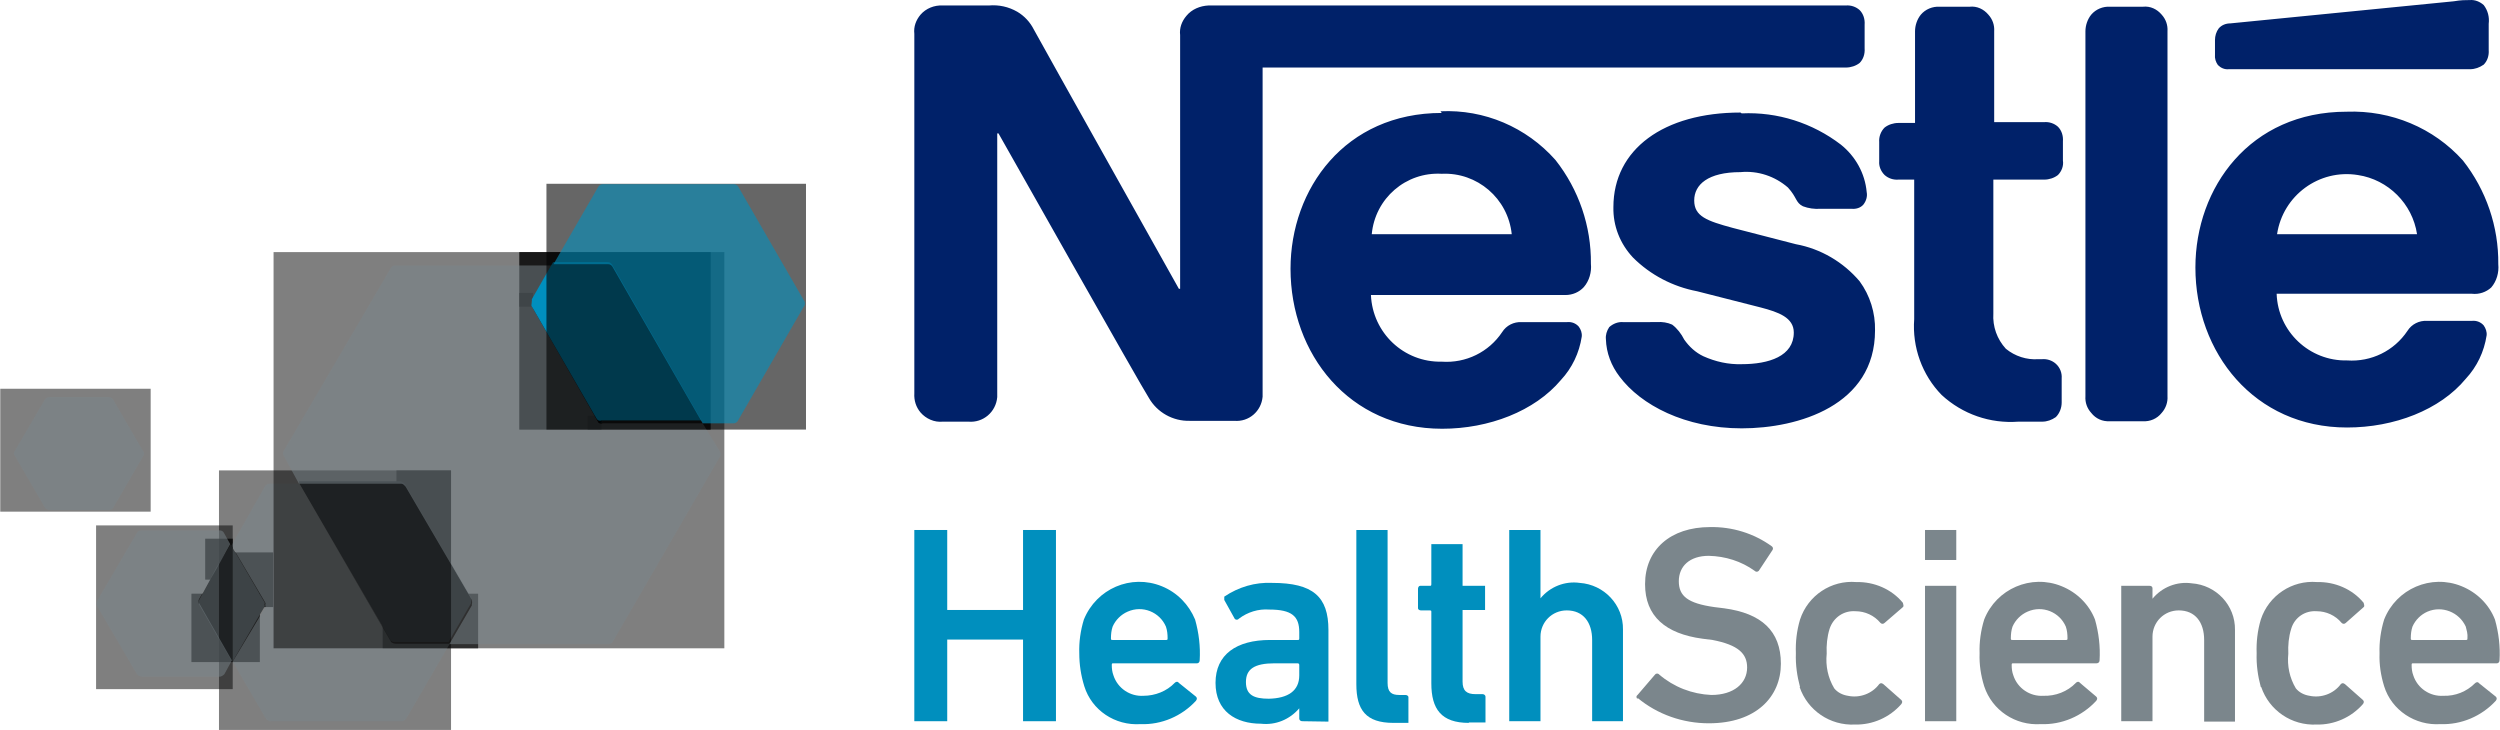 <?xml version="1.0" encoding="UTF-8"?>
<!DOCTYPE svg PUBLIC "-//W3C//DTD SVG 1.1//EN" "http://www.w3.org/Graphics/SVG/1.1/DTD/svg11.dtd">
<!-- Creator: CorelDRAW 2017 -->
<svg xmlns="http://www.w3.org/2000/svg" xml:space="preserve" width="2346px" height="685px" version="1.1" style="shape-rendering:geometricPrecision; text-rendering:geometricPrecision; image-rendering:optimizeQuality; fill-rule:evenodd; clip-rule:evenodd"
viewBox="0 0 2311.14 674.96"
 xmlns:xlink="http://www.w3.org/1999/xlink">
 <defs>
  <style type="text/css">
   <![CDATA[
    .fil8 {fill:#002169}
    .fil0 {fill:#008FBE}
    .fil1 {fill:#7B868C}
    .fil2 {fill:black;fill-opacity:0.251}
    .fil3 {fill:#7B868C;fill-opacity:0.251}
    .fil4 {fill:black;fill-opacity:0.502}
    .fil5 {fill:#7B868C;fill-opacity:0.502}
    .fil6 {fill:black;fill-opacity:0.6}
    .fil7 {fill:#008FBE;fill-opacity:0.6}
   ]]>
  </style>
 </defs>
 <g id="Layer_x0020_1">
  <g id="Capa_2">
   <g id="Capa_1-2">
    <g>
     <path class="fil0" d="M1077.85 579.42c-5.78,-13.48 -21.57,-20.03 -35.44,-13.86 -6.16,2.69 -11.17,7.7 -13.87,13.86 -1.15,3.47 -1.54,6.94 -1.54,10.79 0,1.16 0,1.54 1.54,1.54l49.31 0c1.16,0 1.54,0 1.54,-1.54 0,-3.85 -0.38,-7.32 -1.54,-10.79l0 0zm-75.5 55.09c-3.09,-10.02 -4.63,-20.03 -4.63,-30.43 -0.38,-10.4 1.16,-21.19 4.24,-31.21 11.56,-28.5 43.53,-42.37 72.04,-30.81 14.25,5.77 25.04,16.95 30.81,30.81 3.47,12.33 5.01,25.04 4.24,37.76 0,1.54 -1.15,2.69 -2.31,2.69 0,0 0,0 -0.39,0l-77.04 0c-1.15,0 -1.54,0 -1.54,1.54 0,3.47 0.39,6.55 1.54,9.63 3.85,11.95 15.41,19.65 27.74,18.88 10.79,0 21.57,-4.24 28.89,-11.94 1.16,-1.16 2.7,-1.54 3.85,0l15.8 12.71c1.15,1.16 1.15,2.31 0,3.85 -13.1,14.25 -31.98,22.34 -51.24,21.57 -23.5,1.55 -45.07,-12.71 -52,-35.05z"/>
    </g>
    <g>
     <path class="fil0" d="M1201.12 624.49l0 -9.63c0,-0.77 -0.38,-1.54 -1.54,-1.54 0,0 0,0 -0.39,0l-20.8 0c-18.87,0 -26.58,5.4 -26.58,17.34 0,11.94 7.32,15.41 21.19,15.41 17.72,-0.39 28.12,-7.32 28.12,-21.58l0 0zm2.7 42.38c-1.54,0 -2.7,-1.16 -2.7,-2.31 0,0 0,0 0,-0.39l0 -9.24c-8.86,10.4 -21.96,15.79 -35.44,14.25 -23.11,0 -41.99,-11.56 -41.99,-37.75 0,-26.2 19.26,-39.68 50.47,-39.68l25.42 0c1.16,0 1.54,0 1.54,-1.54l0 -5.78c0,-14.64 -6.93,-20.8 -27.73,-20.8 -10.02,-0.77 -20.04,2.31 -28.13,8.47 -0.77,1.16 -2.69,1.16 -3.46,0.39 0,0 0,0 -0.39,-0.39l-9.63 -17.33c0,-1.16 0,-2.7 0,-3.08 13.1,-8.86 28.51,-13.49 44.3,-12.71 37.75,0 52.01,12.71 52.01,43.53l0 84.74 -24.27 -0.38z"/>
    </g>
    <path class="fil0" d="M1288.18 668.41c-25.42,0 -34.28,-11.94 -34.28,-35.83l0 -142.53 28.89 0 0 141.38c0,8.47 3.46,11.17 10.78,11.17l5.78 0c1.16,0 2.7,0.77 2.7,1.93 0,0 0,0.38 0,0.38l0 23.5 -13.87 0z"/>
    <path class="fil0" d="M1357.91 668.41c-25.43,0 -34.67,-12.71 -34.67,-36.6l0 -65.87c0,-1.15 0,-1.54 -1.54,-1.54l-8.09 0c-1.16,0 -2.7,-0.77 -2.7,-1.93 0,0 0,-0.38 0,-0.38l0 -17.72c0,-1.16 0.77,-2.7 1.93,-2.7 0,0 0.38,0 0.38,0l8.48 0c1.15,0 1.54,0 1.54,-1.54l0 -36.98 28.89 0 0 38.52 20.8 0 0 22.34 -20.8 0 0 66.26c0,8.48 3.85,11.56 11.94,11.56l6.55 0c1.54,0 2.7,1.15 2.7,2.31 0,0 0,0 0,0.38l0 23.5 -15.41 0 0 0.39z"/>
    <path class="fil0" d="M1471.93 666.87l0 -75.12c0,-16.18 -8.09,-27.35 -23.5,-27.35 -13.48,0 -24.27,10.79 -24.27,24.27 0,1.15 0,1.92 0,3.08l0 75.12 -28.89 0 0 -176.82 28.89 0 0 63.18c8.86,-10.79 22.73,-16.18 36.22,-14.26 22.72,1.55 40.44,20.42 40.06,43.15l0 84.75 -28.51 0z"/>
    <g>
     <path class="fil1" d="M1513.92 646.45c-1.15,-1.15 -1.54,-2.7 0,-3.85l16.18 -18.88c0.77,-1.15 2.7,-1.15 3.47,-0.38 0,0 0,0 0.38,0.38 13.49,11.56 30.44,18.11 48.16,18.88 20.8,0 33.12,-10.79 33.12,-25.43 0,-12.71 -8.09,-20.8 -31.97,-25.42l-9.24 -1.16c-34.29,-4.62 -53.16,-20.8 -53.16,-50.46 0,-31.97 23.49,-52.77 60.09,-52.77 20.42,-0.39 40.45,5.77 57.01,17.72 1.16,0.77 1.54,2.31 0.77,3.46 0,0 0,0 0,0l-12.71 19.26c-1.15,1.16 -2.7,1.16 -3.85,0 0,0 0,0 0,0 -12.33,-8.86 -26.97,-13.48 -42.38,-13.86 -17.72,0 -27.73,9.63 -27.73,23.49 0,13.87 8.47,20.42 32.74,23.89l9.25 1.15c34.28,4.63 52.39,20.8 52.39,51.24 0,30.43 -22.73,55.08 -66.65,55.08 -23.88,0 -47.38,-8.09 -65.87,-23.49l0 1.15zm0 0l0 0 0 0z"/>
    </g>
    <g>
     <path class="fil1" d="M1664.16 635.28c-2.7,-10.02 -4.24,-20.42 -3.85,-31.2 -0.39,-10.4 0.77,-20.8 3.85,-31.21 7.32,-22.34 28.89,-36.59 52,-34.67 16.57,-0.38 32.75,6.55 43.15,19.27 0,1.15 1.15,2.69 0,3.85l-16.95 14.64c-1.16,1.15 -2.7,1.15 -3.85,0 -5.78,-6.94 -14.26,-10.79 -23.12,-10.79 -10.78,-0.77 -20.41,5.78 -23.88,16.18 -2.31,7.32 -3.08,15.41 -2.7,23.11 -1.15,11.17 1.16,22.34 6.94,31.98 3.08,3.85 7.7,6.16 12.71,6.93 10.78,2.31 22.34,-1.93 28.89,-10.79 1.15,-1.15 2.31,-1.15 3.85,0l16.57 14.64c1.15,1.16 1.15,2.31 0,3.85 -10.79,12.33 -26.58,19.26 -42.76,18.88 -23.12,1.15 -43.92,-13.1 -51.24,-34.67l0.39 0zm0 0l0 0 0 0z"/>
    </g>
    <path class="fil1" d="M1779.72 666.87l0 -125.2 28.9 0 0 125.2 -28.9 0zm0 -149.08l0 -27.74 28.9 0 0 27.74 -28.9 0z"/>
    <g>
     <path class="fil1" d="M1909.93 579.42c-5.78,-13.48 -21.57,-20.03 -35.44,-13.86 -6.16,2.69 -11.17,7.7 -13.87,13.86 -1.15,3.47 -1.54,6.94 -1.54,10.79 0,1.16 0,1.54 1.54,1.54l49.31 0c1.15,0 1.54,0 1.54,-1.54 0,-3.85 -0.38,-7.32 -1.54,-10.79l0 0zm-75.5 55.09c-3.09,-10.02 -4.63,-20.03 -4.24,-30.43 -0.39,-10.4 1.15,-21.19 4.24,-31.21 11.17,-28.5 43.53,-42.37 71.65,-30.81 14.25,5.77 25.42,16.95 30.81,30.81 3.47,12.33 5.01,25.04 4.24,37.76 0,1.54 -1.15,2.69 -2.69,2.69 0,0 0,0 0,0l-77.05 0c-1.15,0 -1.54,0 -1.54,1.54 0,3.47 0.38,6.55 1.54,9.63 3.85,11.95 15.41,19.65 27.74,18.88 11.17,0.38 22.34,-3.85 30.05,-11.94 1.15,-1.16 2.69,-1.54 3.85,0l15.02 12.71c1.16,1.16 1.16,2.31 0,3.85 -13.1,14.25 -31.97,22.34 -51.23,21.57 -23.5,1.55 -45.08,-12.71 -52.39,-35.05z"/>
    </g>
    <path class="fil1" d="M2037.82 666.87l0 -75.12c0,-16.18 -8.09,-27.35 -23.5,-27.35 -13.48,0 -24.27,10.79 -24.27,24.27 0,1.15 0,1.92 0,3.08l0 75.12 -28.89 0 0 -125.2 26.2 0c1.54,0 2.69,0.77 2.69,2.31 0,0 0,0.39 0,0.39l0 9.24c8.86,-10.78 22.73,-16.18 36.22,-14.25 22.72,1.54 40.44,20.42 40.06,43.14l0 84.75 -28.51 0 0 -0.38z"/>
    <g>
     <path class="fil1" d="M2090.21 635.28c-2.69,-10.02 -4.23,-20.42 -3.85,-31.2 -0.38,-10.4 0.77,-20.8 3.85,-31.21 7.32,-22.34 28.89,-36.59 52.01,-34.67 16.56,-0.38 32.74,6.55 43.14,19.27 0,1.15 1.16,2.69 0,3.85l-16.56 14.64c-1.16,1.15 -2.7,1.15 -3.85,0 -5.78,-6.94 -14.26,-10.79 -23.12,-10.79 -10.78,-0.77 -20.41,5.78 -23.5,16.18 -2.31,7.32 -3.08,15.41 -2.69,23.11 -1.16,11.17 1.15,22.34 6.93,31.98 3.08,3.85 7.71,6.16 12.71,6.93 10.79,2.31 22.35,-1.93 28.89,-10.79 1.16,-1.15 2.32,-1.15 3.86,0l16.56 14.64c1.16,1.16 1.16,2.31 0,3.85 -10.79,12.33 -26.58,19.26 -42.76,18.88 -23.11,1.15 -43.91,-13.1 -51.23,-34.67l-0.39 0zm0 0l0 0 0 0z"/>
    </g>
    <g>
     <path class="fil1" d="M2279.74 579.42c-6.16,-13.48 -21.96,-19.64 -35.44,-13.86 -6.16,2.69 -11.17,7.7 -13.87,13.86 -1.15,3.47 -1.54,6.94 -1.54,10.79 0,1.16 0,1.54 1.54,1.54l49.31 0c1.16,0 1.54,0 1.54,-1.54 0.39,-4.24 -0.77,-7.7 -1.54,-10.79l0 0zm-75.5 55.09c-3.08,-10.02 -4.63,-20.03 -4.24,-30.43 -0.38,-10.4 1.16,-21.19 4.24,-31.21 11.17,-28.5 43.53,-42.37 71.65,-30.81 14.25,5.77 25.42,16.95 30.82,30.81 3.46,12.33 5.01,25.04 4.23,37.76 0,1.54 -1.15,2.69 -2.31,2.69 0,0 0,0 -0.38,0l-77.05 0c-1.15,0 -1.54,0 -1.54,1.54 0,3.47 0.39,6.55 1.54,9.63 3.86,11.95 15.41,19.65 27.74,18.88 11.17,0.38 21.57,-3.85 29.28,-11.56 1.15,-1.15 2.69,-1.54 3.85,0l15.41 12.33c1.15,1.16 1.15,2.31 0,3.85 -13.1,14.25 -31.98,22.34 -51.24,21.57 -23.11,1.55 -45.07,-12.71 -52,-35.05z"/>
    </g>
    <g>
     <g>
      <g>
       <polygon class="fil2" points="366.35,523.18 416.81,523.18 416.81,434.96 366.35,434.96 "/>
      </g>
      <g>
       <polygon class="fil3" points="374.82,448.83 414.5,517.02 374.82,448.83 373.28,447.29 "/>
      </g>
     </g>
    </g>
    <g>
     <g>
      <g>
       <polygon class="fil4" points="366.35,523.18 416.81,523.18 416.81,434.96 366.35,434.96 "/>
      </g>
      <g>
       <polygon class="fil5" points="374.82,448.83 414.5,517.02 374.82,448.83 373.28,447.29 "/>
      </g>
     </g>
    </g>
    <g>
     <g>
      <g>
       <polygon class="fil2" points="353.63,599.45 441.85,599.45 441.85,548.99 353.63,548.99 "/>
      </g>
      <g>
       <path class="fil3" d="M436.07 557.85l-0.77 1.16 -20.8 35.82 -49.69 0c-1.55,0 -2.7,-0.77 -3.86,-1.54 1.16,1.16 2.31,1.54 3.86,1.54l49.69 0 20.8 -35.82c0.77,-0.39 0.77,-0.39 0.77,-1.16z"/>
      </g>
     </g>
    </g>
    <g>
     <g>
      <g>
       <polygon class="fil4" points="353.63,599.45 441.85,599.45 441.85,548.99 353.63,548.99 "/>
      </g>
      <g>
       <path class="fil5" d="M436.07 557.85l-0.77 1.16 -20.8 35.82 -49.69 0c-1.55,0 -2.7,-0.77 -3.86,-1.54 1.16,1.16 2.31,1.54 3.86,1.54l49.69 0 20.8 -35.82c0.77,-0.39 0.77,-0.39 0.77,-1.16z"/>
      </g>
     </g>
    </g>
    <g>
     <g>
      <g>
       <polygon class="fil6" points="479.99,283.57 492.7,283.57 492.7,270.86 479.99,270.86 "/>
      </g>
      <g>
       <line class="fil7" x1="491.16" y1="281.65" x2="491.16" y2= "281.65" />
      </g>
     </g>
    </g>
    <g>
     <g>
      <g>
       <polygon class="fil4" points="479.99,283.57 492.7,283.57 492.7,270.86 479.99,270.86 "/>
      </g>
      <g>
       <line class="fil5" x1="491.16" y1="281.65" x2="491.16" y2= "281.65" />
      </g>
     </g>
    </g>
    <g>
     <g>
      <g>
       <polygon class="fil6" points="543.16,397.21 555.88,397.21 555.88,384.5 543.16,384.5 "/>
      </g>
      <g>
       <path class="fil7" d="M552.79 388.74c0,0 1.16,1.15 1.54,1.15 0.39,0 -1.15,-0.38 -1.54,-1.15z"/>
      </g>
     </g>
    </g>
    <g>
     <g>
      <g>
       <polygon class="fil4" points="543.16,397.21 555.88,397.21 555.88,384.5 543.16,384.5 "/>
      </g>
      <g>
       <path class="fil5" d="M552.79 388.74c0,0 1.16,1.15 1.54,1.15 0.39,0 -1.15,-0.38 -1.54,-1.15z"/>
      </g>
     </g>
    </g>
    <g>
     <g>
      <g>
       <polygon class="fil6" points="479.99,397.21 656.8,397.21 656.8,233.11 479.99,233.11 "/>
      </g>
      <g>
       <path class="fil7" d="M561.65 243.89l-50.46 0 -19.65 34.29c0,0 0,1.54 0,2.7 -0.38,-0.77 -0.38,-1.93 0,-2.7l19.65 -34.29 50.46 0c1.93,0 3.86,0.77 4.63,2.7l83.2 145.23 -83.59 -145.61c-0.38,-1.55 -2.31,-2.7 -4.24,-2.32z"/>
      </g>
     </g>
    </g>
    <g>
     <g>
      <g>
       <polygon class="fil4" points="479.99,397.21 656.8,397.21 656.8,233.11 479.99,233.11 "/>
      </g>
      <g>
       <path class="fil5" d="M561.65 243.89l-50.46 0 -19.65 34.29c0,0 0,1.54 0,2.7 -0.38,-0.77 -0.38,-1.93 0,-2.7l19.65 -34.29 50.46 0c1.93,0 3.86,0.77 4.63,2.7l83.2 145.23 -83.59 -145.61c-0.38,-1.55 -2.31,-2.7 -4.24,-2.32z"/>
      </g>
     </g>
    </g>
    <path class="fil1" d="M361.34 593.68l0 0 -84.75 -146.39 84.75 145.62c0,0 -0.39,0 0,0.77z"/>
    <path class="fil1" d="M436.07 557.85c0.39,-1.15 0,-2.7 -0.77,-3.85 1.16,1.15 1.54,2.7 0.77,3.85z"/>
    <polygon class="fil1" points="435.3,554.38 414.11,517.79 "/>
    <path class="fil1" d="M370.58 446.52c1.16,0 1.93,0.39 2.7,1.16 0,-1.16 -1.54,-1.16 -2.7,-1.16l0 0z"/>
    <path class="fil1" d="M276.2 446.52l84.75 145.62 0 0c1.16,1.15 2.31,1.54 3.86,1.54l49.69 0 20.8 -35.83c0,0 0,0 0,-1.15 0.38,-1.16 0.38,-2.7 0,-3.86l-21.57 -36.98 -39.68 -68.18 -1.54 -1.54c-1.16,0 -1.54,-1.16 -2.7,-1.16l-93.61 0 0 1.54z"/>
    <path class="fil0" d="M491.54 283.19c0,0 0,0 0,-1.16 0,-0.77 0,0.77 0,1.16l60.48 104.78 0 0 0 0 -60.48 -104.78z"/>
    <path class="fil0" d="M554.33 389.89c0.77,0.39 1.93,0.39 2.7,0l0 0c-0.77,0.77 -1.92,0.77 -2.7,0z"/>
    <g>
     <g>
      <g>
       <polygon class="fil4" points="214.57,561.32 252.32,561.32 252.32,510.85 214.57,510.85 "/>
      </g>
      <g>
       <path class="fil5" d="M244.62 558.62c0.38,-0.77 0.38,-1.54 0,-2.31l-25.43 -43.15 25.43 43.15c-0.39,0.77 0,1.16 0,2.31z"/>
      </g>
     </g>
    </g>
    <g>
     <g>
      <g>
       <polygon class="fil4" points="214.57,561.32 252.32,561.32 252.32,510.85 214.57,510.85 "/>
      </g>
      <g>
       <path class="fil5" d="M244.62 558.62c0.38,-0.77 0.38,-1.54 0,-2.31l-25.43 -43.15 25.43 43.15c-0.39,0.77 0,1.16 0,2.31z"/>
      </g>
     </g>
    </g>
    <g>
     <g>
      <g>
       <polygon class="fil4" points="176.82,612.17 239.99,612.17 239.99,548.99 176.82,548.99 "/>
      </g>
      <g>
       <polygon class="fil5" points="214.57,611.4 184.14,559.01 184.14,559.01 214.57,611.4 238.84,570.18 "/>
      </g>
     </g>
    </g>
    <g>
     <g>
      <g>
       <polygon class="fil4" points="176.82,612.17 239.99,612.17 239.99,548.99 176.82,548.99 "/>
      </g>
      <g>
       <polygon class="fil5" points="214.57,611.4 184.14,559.01 184.14,559.01 214.57,611.4 238.84,570.18 "/>
      </g>
     </g>
    </g>
    <g>
     <g>
      <g>
       <polygon class="fil4" points="189.53,535.89 214.95,535.89 214.95,498.14 189.53,498.14 "/>
      </g>
      <g>
       <polygon class="fil5" points="213.8,502.76 200.32,525.88 "/>
      </g>
     </g>
    </g>
    <g>
     <g>
      <g>
       <polygon class="fil4" points="189.53,535.89 214.95,535.89 214.95,498.14 189.53,498.14 "/>
      </g>
      <g>
       <polygon class="fil5" points="213.8,502.76 200.32,525.88 "/>
      </g>
     </g>
    </g>
    <path class="fil1" d="M238.45 570.56l5.78 -9.63c0.39,-0.77 0.39,-1.54 0,-2.31 0.39,0.77 0.39,1.54 0,2.31l-5.78 9.63z"/>
    <polygon class="fil1" points="213.8,502.76 219.19,513.17 "/>
    <path class="fil1" d="M184.14 554.38l16.18 -28.12 -16.18 28.12c-1.16,1.55 -1.16,3.47 0,5.01 -1.16,-1.54 -1.16,-3.85 0,-5.01z"/>
    <path class="fil1" d="M184.14 554.38c-1.16,1.55 -1.16,3.47 0,5.01l0 0 30.43 52.78 23.88 -41.22 5.78 -9.63c0.39,-0.77 0.39,-1.54 0,-2.31 0.39,-0.77 0.39,-1.54 0,-2.31l-25.42 -43.53 -5.78 -9.63 -13.49 21.95 -15.4 28.89z"/>
    <g>
     <g>
      <g>
       <polygon class="fil4" points="202.24,674.96 416.81,674.96 416.81,434.96 202.24,434.96 "/>
      </g>
      <g>
       <path class="fil5" d="M361.34 593.68l0 0 -84.75 -146.39 -27.74 0c-1.92,0 -3.46,1.16 -4.23,2.7l-30.82 54.31 5.78 9.63 25.42 43.15c0.39,0.77 0.39,1.54 0,2.31 0.39,0.77 0.39,1.54 0,2.31l-5.78 9.63 -24.27 40.45 30.44 52.39c0.77,1.54 2.69,2.31 4.23,2.7l121.73 0c1.93,-0.39 3.47,-1.16 4.24,-2.7l40.06 -68.95 -49.3 0c-1.93,0 -3.47,-0.39 -5.01,-1.54z"/>
      </g>
     </g>
    </g>
    <g>
     <g>
      <g>
       <polygon class="fil4" points="252.71,599.45 669.52,599.45 669.52,233.11 252.71,233.11 "/>
      </g>
      <g>
       <path class="fil5" d="M649.48 391.44l-92.45 0c-0.77,0.38 -1.93,0.38 -2.7,0 0,0 -1.15,0 -1.54,-1.16l0 0 -60.48 -105.55c0,0 0,0 0,-1.16l0 -1.15c-0.38,-0.77 -0.38,-1.93 0,-2.7l19.65 -34.28 -146.77 0c-1.93,0 -3.47,1.15 -4.24,2.69l-98.61 168.34c-1.16,1.55 -1.16,3.86 0,5.4l13.86 25.42 94.38 0c1.16,0 1.93,0.39 2.7,1.16l1.54 1.54 39.68 67.8 21.57 36.98c0.39,1.15 0.39,2.7 0,3.85 0,0.39 0,0.77 0,1.16l-20.8 35.82 147.15 0c1.93,0 3.47,-1.15 4.24,-2.69l98.62 -170.27c1.15,-1.54 1.15,-3.85 0,-5.4l-15.8 -25.8z"/>
      </g>
     </g>
    </g>
    <path class="fil0" d="M491.16 281.65c0,0.38 0,0.77 0,1.15l60.48 104.78 0 0c0,0 1.15,1.16 1.54,1.16 0.77,0.38 1.93,0.38 2.7,0l92.45 0 -82.44 -143.69c-0.77,-1.54 -2.31,-2.7 -4.24,-2.7l-50.46 0 -19.65 34.29c0,0 0,1.54 0,2.7l-0.38 2.31z"/>
    <polygon class="fil0" points="845.18,490.05 875.61,490.05 875.61,564.01 945.72,564.01 945.72,490.05 976.15,490.05 976.15,666.87 945.72,666.87 945.72,591.37 875.61,591.37 875.61,666.87 845.18,666.87 "/>
    <g>
     <path class="fil8" d="M2105.24 216.54c5.39,-35.82 38.9,-60.48 74.73,-54.7 28.12,4.24 50.46,26.58 54.7,54.7l-129.43 0zm64.33 -113.25c-89.37,0 -139.84,70.11 -139.84,144.07 0,78.59 54.32,147.93 140.22,147.93 43.53,0 85.91,-16.18 109.79,-45.07 10.4,-11.18 16.95,-25.04 19.26,-40.07 0.39,-3.08 -0.77,-6.55 -2.69,-9.24 -2.7,-3.08 -6.55,-4.63 -10.79,-4.24l-41.6 0c-7.32,-0.38 -14.26,3.08 -18.11,9.25 -12.33,18.49 -33.51,28.89 -55.86,27.35 -34.67,0.77 -63.94,-26.58 -65.1,-61.64l180.67 0c6.55,0.77 13.1,-1.54 17.72,-5.78 5.01,-5.78 7.32,-13.87 6.55,-21.57 0.38,-34.67 -11.17,-68.57 -32.74,-95.92 -26.97,-30.05 -66.26,-46.61 -107.48,-45.07l0 0zm114.02 -39.29c4.63,0 8.86,-1.55 12.72,-4.24 3.46,-3.47 5,-8.48 4.62,-13.48l0 -24.27c0.77,-6.17 -0.77,-12.33 -4.62,-17.34 -3.47,-3.08 -8.09,-5.01 -12.72,-4.62 -4.23,0 -8.09,0 -15.02,1.15l-206.48 20.42c-4.23,0 -8.09,1.54 -10.78,4.62 -2.32,3.09 -3.47,6.94 -3.47,10.79l0 13.48c-0.39,3.47 0.77,6.94 2.7,9.63 2.69,2.7 6.16,4.24 10.01,3.86l223.04 0zm-1015.44 152.54c3.08,-33.13 31.59,-57.78 64.72,-55.85 32.74,-1.55 61.25,22.72 64.71,55.85l-129.43 0zm659.89 149.86c-0.39,5.77 1.54,11.17 5.39,15.4 4.24,5.4 10.4,8.09 17.33,7.71l30.43 0c6.55,0.38 13.1,-2.31 17.34,-7.71 3.85,-4.23 5.78,-10.01 5.39,-15.4l0 -337.46c0.39,-5.78 -1.54,-11.17 -5.39,-15.41 -4.24,-5.01 -10.4,-8.09 -17.34,-7.32l-30.43 0c-6.55,-0.38 -13.09,2.31 -17.33,7.32 -3.47,4.24 -5.39,10.02 -5.39,15.41l0 337.46zm-157.95 -252.71l-15.02 0c-4.62,0 -9.25,1.54 -12.71,4.24 -3.47,3.46 -5.4,8.47 -5.01,13.48l0 17.72c-0.39,4.62 1.54,9.24 5.01,12.71 3.46,3.08 8.09,4.62 12.71,4.24l14.64 0 0 129.05c-1.93,25.81 7.32,51.62 25.42,70.11 19.26,17.72 44.69,26.58 70.88,24.65l21.96 0c4.63,0 8.86,-1.54 12.71,-4.23 3.47,-3.47 5.4,-8.48 5.4,-13.49l0 -22.34c0.38,-5.01 -1.54,-10.02 -5.4,-13.48 -3.46,-3.08 -8.09,-4.63 -12.71,-4.24l-3.47 0c-10.78,0.77 -21.57,-2.7 -30.04,-9.63 -8.09,-8.86 -12.33,-20.42 -11.56,-32.74l0 -123.66 47 0c4.62,0 9.24,-1.54 12.71,-4.24 3.47,-3.46 5.39,-8.47 4.62,-13.48l0 -17.72c0.39,-5.01 -1.15,-10.02 -4.62,-13.48 -3.47,-3.09 -8.09,-4.63 -12.71,-4.24l-46.23 0 0 -83.98c0.39,-5.78 -1.54,-11.17 -5.39,-15.41 -4.24,-5.01 -10.4,-8.09 -17.34,-7.32l-27.73 0c-6.55,-0.38 -13.1,2.31 -17.34,7.32 -3.47,4.24 -5.39,10.02 -5.39,15.41l0 84.75 -0.39 0zm-161.02 -9.63c-70.88,0 -117.49,33.9 -117.49,87.45 -0.39,17.33 6.16,33.89 18.1,46.61 16.18,16.18 36.99,26.96 59.33,31.2l58.94 15.02c16.18,4.24 30.43,9.25 30.43,23.12 0,21.95 -23.11,29.27 -48.15,29.27 -12.33,0.39 -24.27,-2.31 -35.44,-7.32 -7.32,-3.46 -13.1,-8.86 -17.72,-15.41 -2.7,-5.39 -6.55,-10.4 -11.17,-13.86 -4.24,-1.93 -9.25,-2.7 -13.87,-2.32l-31.59 0.01c-4.62,-0.39 -9.25,1.54 -12.71,4.62 -2.31,3.47 -3.47,7.32 -3.08,11.17 0.38,12.71 5,24.66 12.71,34.67 19.64,26.2 60.48,47.77 112.87,47.77 52.39,0 123.27,-21.19 123.27,-90.53 0.38,-16.18 -4.62,-32.36 -14.25,-45.46 -15.03,-17.72 -35.83,-30.04 -58.94,-34.28l-58.17 -15.02c-24.27,-6.55 -35.83,-10.79 -35.83,-25.43 0,-14.64 12.71,-26.19 42.76,-26.19 16.18,-1.54 31.97,3.85 43.92,14.25 8.47,9.25 6.93,13.87 13.86,17.33 5.01,1.93 10.79,2.7 16.18,2.32l28.9 0c3.85,0.38 8.09,-0.77 10.78,-3.86 2.7,-3.46 3.85,-7.7 3.08,-11.55 -1.54,-17.34 -10.4,-33.13 -23.88,-43.92 -26.19,-20.03 -58.55,-30.43 -91.68,-28.89l-1.16 -0.77zm-276.2 0.38c-89.37,0 -139.84,70.12 -139.84,144.08 0,78.58 53.93,147.92 140.22,147.92 43.15,0 85.52,-16.18 109.79,-45.07 10.4,-11.17 16.95,-25.04 19.26,-40.06 0.39,-3.47 -0.77,-6.55 -2.7,-9.25 -2.69,-3.08 -6.54,-4.62 -10.78,-4.23l-41.99 0c-7.32,-0.39 -14.25,3.08 -18.11,9.24 -12.32,18.49 -33.51,28.89 -55.85,27.35 -35.06,0.77 -63.95,-26.58 -65.49,-61.63l179.9 0c6.55,0 12.71,-2.7 16.95,-7.32 5.01,-5.78 7.32,-13.87 6.55,-21.58 0.38,-34.67 -11.18,-68.57 -32.75,-95.92 -26.96,-30.43 -65.87,-46.99 -106.32,-45.07l1.16 1.54zm-236.14 -89.75c-4.24,5.01 -6.55,11.17 -5.78,17.72l0 234.6 -1.16 0c0,0 -128.28,-228.82 -134.05,-239.61 -3.47,-6.93 -8.86,-12.71 -15.41,-16.56 -8.09,-4.63 -16.95,-6.55 -26.2,-5.78l-42.76 0c-7.7,-0.39 -15.41,2.69 -20.42,8.47 -4.23,5.01 -6.54,11.17 -5.77,17.72l0 332.45c-0.39,6.55 1.54,12.71 5.77,17.72 5.01,5.78 12.72,9.24 20.42,8.47l23.89 0c13.48,1.16 25.42,-8.86 26.58,-22.72 0,-1.16 0,-2.32 0,-3.86l0 -239.99 1.15 0c0,0 133.29,236.14 139.07,244.62 7.7,13.48 22.34,21.57 37.75,21.18l41.22 0c13.48,1.16 25.04,-8.86 26.19,-22.34 0,-1.15 0,-2.31 0,-3.85l0 -300.47 539.31 -0.01c4.63,0 9.25,-1.54 12.71,-4.23 3.47,-3.47 5.01,-8.48 4.63,-13.49l0 -21.95c0.38,-5.01 -1.16,-10.02 -4.63,-13.49 -3.46,-3.08 -8.09,-4.62 -12.71,-4.23l-589.39 0c-7.7,0.38 -15.41,3.46 -20.41,9.63z"/>
    </g>
    <g>
     <g>
      <g>
       <polygon class="fil6" points="505.03,397.21 745.02,397.21 745.02,169.93 505.03,169.93 "/>
      </g>
      <g>
       <path class="fil7" d="M743.09 277.79l-60.48 -104.78c-0.77,-1.54 -2.31,-2.69 -4.23,-2.69l-121.35 0c-1.93,0 -3.47,1.15 -4.24,2.69l-41.22 71.27 50.47 0c1.92,0 3.47,1.16 4.24,2.7l83.2 144.46 28.51 0c1.93,0 3.47,-1.16 4.24,-2.7l60.48 -104.78c1.54,-1.54 1.92,-4.24 0.38,-6.17z"/>
      </g>
     </g>
    </g>
    <g>
     <g>
      <g>
       <polygon class="fil4" points="88.6,637.21 214.95,637.21 214.95,485.81 88.6,485.81 "/>
      </g>
      <g>
       <path class="fil5" d="M183.75 558.62c-0.77,-1.54 -0.77,-3.08 0,-4.62l16.18 -28.12 12.71 -22.73 -5.78 -10.4c-0.77,-1.54 -2.31,-2.31 -3.85,-2.31l-72.8 0c-1.55,0 -3.09,0.77 -3.86,2.31l-36.98 63.17c-0.38,1.55 -0.38,3.09 0,4.24l36.98 63.18c0.77,1.15 2.32,1.92 3.86,2.31l73.19 0c1.54,-0.39 2.69,-1.16 3.85,-2.31l6.93 -12.71 -30.43 -53.16 0 1.15z"/>
      </g>
     </g>
    </g>
    <g>
     <g>
      <g>
       <polygon class="fil4" points="0,473.1 139.07,473.1 139.07,359.46 0,359.46 "/>
      </g>
      <g>
       <path class="fil5" d="M104.4 469.63l27.73 -47.76c1.16,-1.54 1.16,-3.47 0,-4.63l-27.73 -47.76c-0.77,-1.55 -2.7,-2.32 -4.24,-2.32l-54.7 0.01c-1.55,0 -3.09,0.77 -4.24,2.31l-27.74 47.38c-1.15,1.54 -1.15,3.47 0,4.62l27.74 47.77c0.77,1.54 2.7,2.31 4.24,2.31l55.47 0c1.54,0 2.69,-0.77 3.47,-1.93z"/>
      </g>
     </g>
    </g>
   </g>
  </g>
 </g>
</svg>
